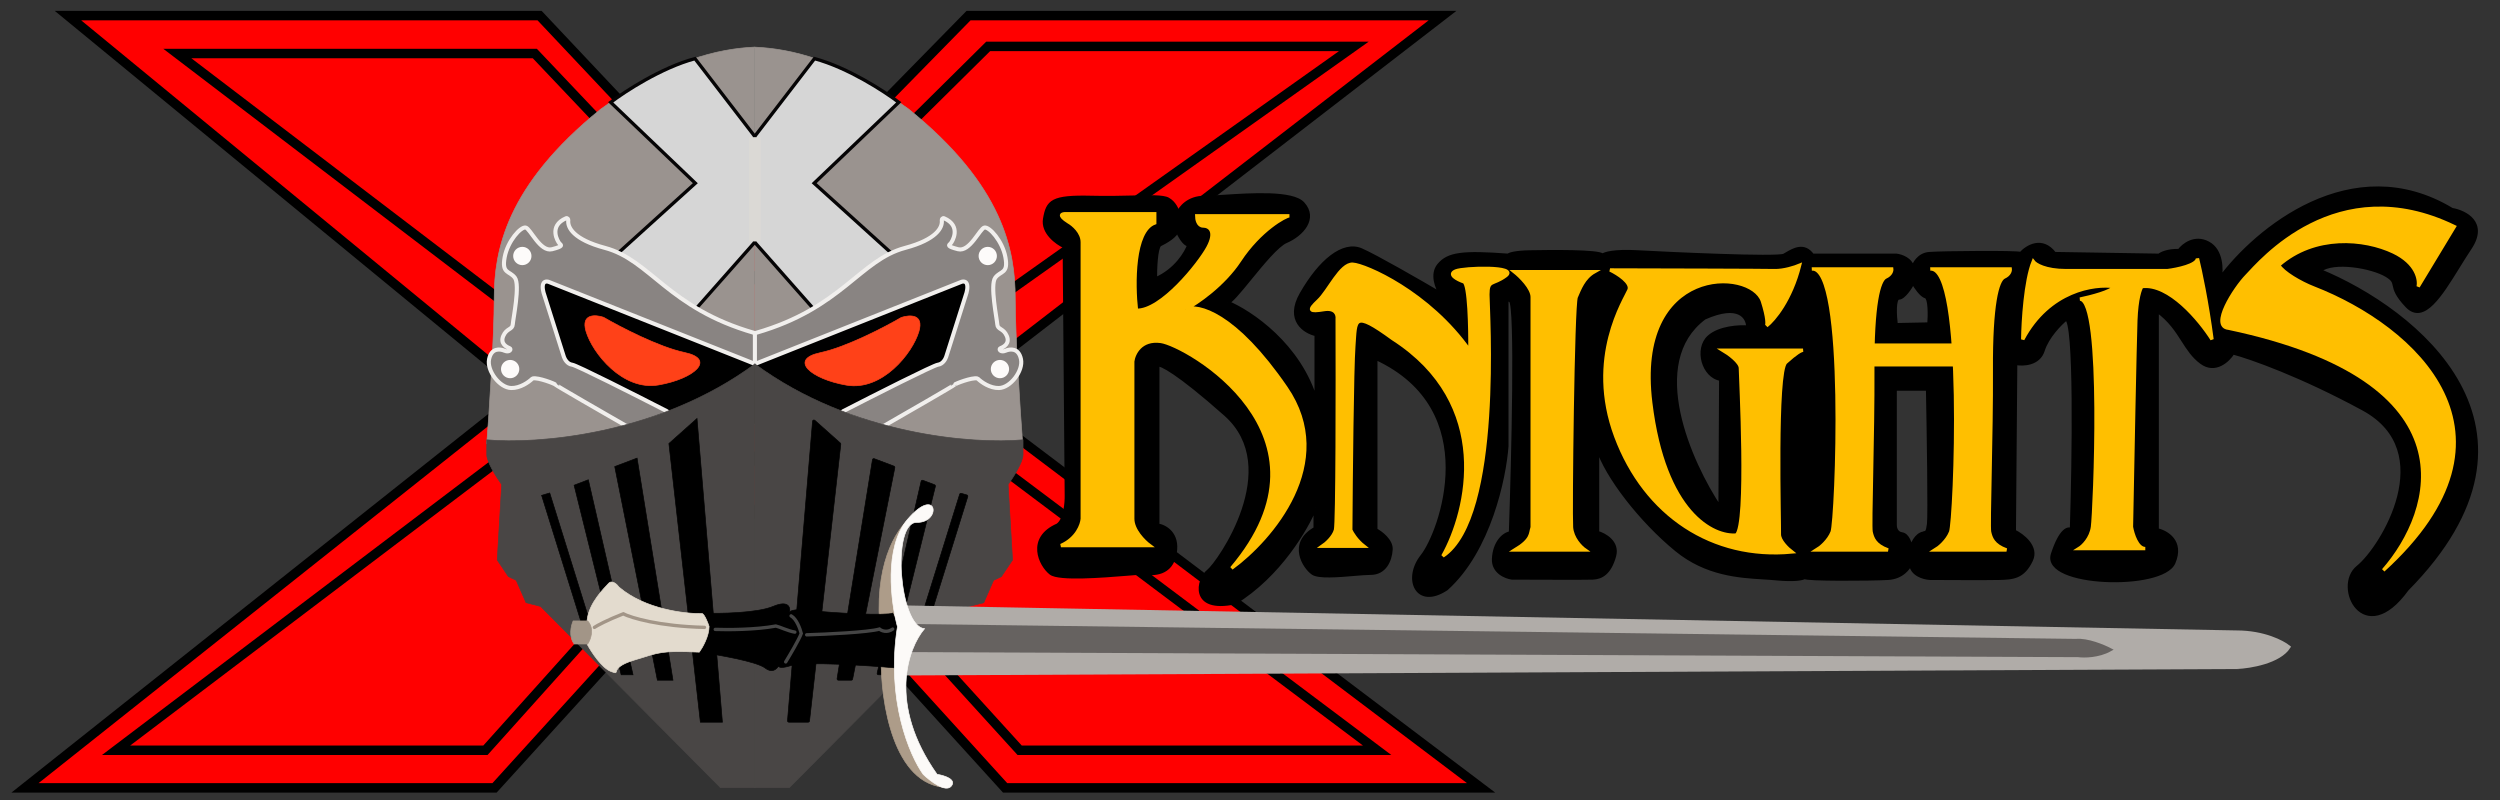 <svg width="100" height="32" viewBox="0 0 100 32" fill="none" xmlns="http://www.w3.org/2000/svg">
<rect x="0" y="0" width="100" height="32" fill="#333333" stroke="none"/>
<path d="M21.584 0.625H2.72L20.988 15.643L1 31.514H19.782L29.993 20.274L40.204 31.514H59.243L38.227 15.643L57.7 0.625H38.741L29.993 9.549L21.584 0.625Z" fill="#FF0000" stroke="black" stroke-width="0.379" stroke-linecap="round"/>
<path d="M21.394 2.142H7.094L24.211 15.191L4.643 30.011H19.417L30.032 18.184L40.786 30.011H55.086L35.353 15.191L54.152 1.857H39.526L30.032 11.253L21.394 2.142Z" fill="#FF0000" stroke="black" stroke-width="0.379" stroke-linecap="round"/>
<path d="M40.609 11.933C40.609 13.449 40.808 16.438 40.907 17.742L39.715 18.676L30.196 16.97V1.885C31.617 1.952 33.622 2.372 36.344 4.363C40.149 7.437 40.609 10.037 40.609 11.933Z" fill="#9A938F" stroke="#9A938F" stroke-width="0.027"/>
<path d="M19.768 11.932C19.768 13.449 19.57 16.437 19.471 17.742L20.662 18.676L30.182 16.97V1.884C28.76 1.952 26.756 2.372 24.034 4.363C20.229 7.437 19.768 10.037 19.768 11.932Z" fill="#9A938F" stroke="#9A938F" stroke-width="0.027"/>
<path d="M30.183 5.446L27.799 2.345C26.467 2.702 24.996 3.658 24.427 4.092L27.813 7.328L24.522 10.307L27.718 12.488L30.183 9.698V5.446Z" fill="#D6D6D6" stroke="#050405" stroke-width="0.135"/>
<path d="M30.196 5.446L32.579 2.345C33.912 2.702 35.382 3.658 35.951 4.092L32.566 7.328L35.856 10.307L32.66 12.488L30.196 9.698V5.446Z" fill="#D6D6D6" stroke="#050405" stroke-width="0.135"/>
<path d="M21.907 14.585L26.801 16.79C26.807 16.793 26.814 16.794 26.821 16.794L33.716 17.091C33.725 17.092 33.735 17.09 33.743 17.085L38.3 14.773C38.314 14.766 38.324 14.755 38.328 14.741L39.278 11.623C39.281 11.613 39.281 11.602 39.278 11.592L38.934 10.459C38.925 10.428 38.892 10.412 38.862 10.425L30.246 13.914C30.231 13.92 30.215 13.919 30.201 13.912L23.264 10.369C23.254 10.364 23.243 10.362 23.233 10.363L21.168 10.599C21.136 10.602 21.114 10.632 21.121 10.663L21.876 14.546C21.879 14.563 21.891 14.577 21.907 14.585Z" fill="black" stroke="black" stroke-width="0.027"/>
<path d="M23.438 13.246C23.234 12.546 23.816 12.582 24.137 12.689C24.141 12.69 24.144 12.692 24.147 12.694C24.8 13.074 26.352 13.883 27.379 14.099C28.666 14.37 27.758 15.155 26.336 15.399C24.914 15.643 23.696 14.126 23.438 13.246Z" fill="#FF4118" stroke="#FF4118" stroke-width="0.027"/>
<path d="M36.758 13.253C36.963 12.553 36.381 12.589 36.059 12.696C36.056 12.697 36.053 12.699 36.049 12.7C35.397 13.081 33.844 13.89 32.818 14.106C31.531 14.377 32.438 15.162 33.86 15.406C35.282 15.65 36.501 14.133 36.758 13.253Z" fill="#FF4118" stroke="#FF4118" stroke-width="0.027"/>
<path d="M24.195 9.915C22.944 9.581 22.693 9.098 22.732 8.81C22.738 8.762 22.691 8.71 22.645 8.729C21.922 9.037 22.316 9.675 22.38 9.739C22.448 9.806 22.556 9.847 22.082 9.969C21.608 10.091 21.215 9.143 21.026 9.102C20.836 9.062 20.308 9.63 20.186 10.294C20.064 10.957 20.376 10.822 20.593 11.107C20.809 11.391 20.525 12.759 20.511 12.975C20.498 13.192 20.268 13.124 20.132 13.436C19.997 13.747 20.268 13.883 20.376 13.923C20.484 13.964 20.376 14.113 20.186 14.031C19.997 13.95 19.658 13.91 19.563 14.37C19.469 14.831 19.983 15.508 20.444 15.521C20.804 15.532 21.15 15.284 21.288 15.151C21.294 15.145 21.301 15.14 21.309 15.139C21.527 15.085 22.218 15.359 22.218 15.386C22.218 15.407 24.157 16.525 25.148 17.093C25.162 17.101 25.178 17.102 25.193 17.097L26.679 16.552C26.723 16.536 26.727 16.475 26.685 16.453C25.424 15.805 23.06 14.608 22.881 14.587C22.697 14.565 22.588 14.37 22.556 14.275L21.771 11.797C21.735 11.702 21.676 11.48 21.73 11.35C21.784 11.22 21.933 11.26 22.001 11.296L30.133 14.53C30.169 14.544 30.207 14.518 30.207 14.48V13.368C30.207 13.344 30.19 13.323 30.167 13.316C26.721 12.324 26.016 10.4 24.195 9.915Z" fill="#898482" stroke="#F1EFED" stroke-width="0.163"/>
<circle cx="20.893" cy="10.24" r="0.366" fill="#FDFBFA"/>
<circle cx="20.406" cy="14.763" r="0.366" fill="#FDFBFA"/>
<path d="M36.209 9.915C37.46 9.581 37.71 9.098 37.671 8.81C37.665 8.762 37.713 8.71 37.758 8.729C38.481 9.037 38.087 9.675 38.023 9.739C37.956 9.806 37.847 9.847 38.321 9.969C38.795 10.091 39.188 9.143 39.377 9.102C39.567 9.062 40.095 9.63 40.217 10.294C40.339 10.957 40.027 10.822 39.811 11.107C39.594 11.391 39.878 12.759 39.892 12.975C39.906 13.192 40.136 13.124 40.271 13.436C40.407 13.747 40.136 13.883 40.027 13.923C39.919 13.964 40.027 14.113 40.217 14.031C40.407 13.95 40.745 13.91 40.84 14.37C40.935 14.831 40.42 15.508 39.96 15.521C39.599 15.532 39.253 15.284 39.116 15.151C39.109 15.145 39.103 15.14 39.094 15.139C38.877 15.085 38.186 15.359 38.186 15.386C38.186 15.407 36.246 16.525 35.255 17.093C35.241 17.101 35.225 17.102 35.21 17.097L33.724 16.552C33.68 16.536 33.676 16.475 33.718 16.453C34.979 15.805 37.343 14.608 37.522 14.587C37.706 14.565 37.816 14.37 37.847 14.275L38.633 11.797C38.669 11.702 38.727 11.48 38.673 11.35C38.619 11.22 38.47 11.26 38.402 11.296L30.27 14.53C30.235 14.544 30.196 14.518 30.196 14.48V13.368C30.196 13.344 30.213 13.323 30.236 13.316C33.682 12.324 34.388 10.4 36.209 9.915Z" fill="#898482" stroke="#F1EFED" stroke-width="0.163"/>
<circle cx="0.366" cy="0.366" r="0.366" transform="matrix(-1 0 0 1 39.876 9.874)" fill="#FDFBFA"/>
<circle cx="0.366" cy="0.366" r="0.366" transform="matrix(-1 0 0 1 40.364 14.397)" fill="#FDFBFA"/>
<path d="M30.196 14.56C26.317 17.42 21.43 17.774 19.471 17.593V18.189C19.471 18.481 19.868 19.105 20.067 19.381L19.89 22.4L20.337 23.064L20.649 23.213L21.042 24.107L21.624 24.256L28.815 31.5H30.196V14.56Z" fill="#494645" stroke="#494645" stroke-width="0.027"/>
<path d="M28.015 28.887H28.896L27.88 16.74L26.756 17.742L28.015 28.887Z" fill="black" stroke="black" stroke-width="0.027"/>
<path d="M26.296 27.208H26.919L25.483 18.324L24.589 18.663L26.296 27.208Z" fill="black"/>
<path d="M24.847 26.991H25.321L23.533 19.191L22.964 19.408L24.847 26.991Z" fill="black"/>
<path d="M23.547 25.854L23.939 25.975L21.989 19.719L21.664 19.814L23.547 25.854Z" fill="black"/>
<path d="M26.296 27.208H26.919L25.483 18.324L24.589 18.663L26.296 27.208Z" stroke="black" stroke-width="0.027"/>
<path d="M24.847 26.991H25.321L23.533 19.191L22.964 19.408L24.847 26.991Z" stroke="black" stroke-width="0.027"/>
<path d="M23.547 25.854L23.939 25.975L21.989 19.719L21.664 19.814L23.547 25.854Z" stroke="black" stroke-width="0.027"/>
<path d="M30.196 14.56C34.074 17.42 38.962 17.774 40.921 17.593V18.189C40.921 18.481 40.524 19.105 40.325 19.381L40.501 22.4L40.054 23.064L39.743 23.213L39.35 24.107L38.768 24.256L31.577 31.5H30.196V14.56Z" fill="#494645" stroke="#494645" stroke-width="0.027"/>
<path d="M32.328 28.887H31.555C31.523 28.887 31.498 28.86 31.5 28.828L32.502 16.848C32.506 16.803 32.559 16.782 32.592 16.812L33.614 17.723C33.627 17.735 33.634 17.752 33.632 17.77L32.381 28.839C32.378 28.866 32.355 28.887 32.328 28.887Z" fill="black" stroke="black" stroke-width="0.027"/>
<path d="M34.052 27.208H33.537C33.503 27.208 33.478 27.178 33.483 27.145L34.898 18.39C34.903 18.356 34.938 18.336 34.971 18.348L35.759 18.646C35.784 18.656 35.798 18.682 35.793 18.708L34.105 27.164C34.1 27.189 34.077 27.208 34.052 27.208Z" fill="black"/>
<path d="M35.503 26.991H35.139C35.104 26.991 35.078 26.959 35.086 26.925L36.845 19.252C36.852 19.22 36.886 19.201 36.917 19.213L37.382 19.39C37.408 19.4 37.422 19.428 37.416 19.454L35.555 26.95C35.549 26.974 35.528 26.991 35.503 26.991Z" fill="black"/>
<path d="M36.818 25.862L36.551 25.945C36.509 25.958 36.47 25.919 36.483 25.877L38.386 19.77C38.395 19.742 38.425 19.726 38.453 19.734L38.674 19.798C38.703 19.807 38.72 19.838 38.711 19.866L36.853 25.826C36.848 25.843 36.835 25.857 36.818 25.862Z" fill="black"/>
<path d="M34.052 27.208H33.537C33.503 27.208 33.478 27.178 33.483 27.145L34.898 18.39C34.903 18.356 34.938 18.336 34.971 18.348L35.759 18.646C35.784 18.656 35.798 18.682 35.793 18.708L34.105 27.164C34.1 27.189 34.077 27.208 34.052 27.208Z" stroke="black" stroke-width="0.027"/>
<path d="M35.503 26.991H35.139C35.104 26.991 35.078 26.959 35.086 26.925L36.845 19.252C36.852 19.22 36.886 19.201 36.917 19.213L37.382 19.39C37.408 19.4 37.422 19.428 37.416 19.454L35.555 26.95C35.549 26.974 35.528 26.991 35.503 26.991Z" stroke="black" stroke-width="0.027"/>
<path d="M36.818 25.862L36.551 25.945C36.509 25.958 36.47 25.919 36.483 25.877L38.386 19.77C38.395 19.742 38.425 19.726 38.453 19.734L38.674 19.798C38.703 19.807 38.72 19.838 38.711 19.866L36.853 25.826C36.848 25.843 36.835 25.857 36.818 25.862Z" stroke="black" stroke-width="0.027"/>
<path d="M30.196 9.657V5.487" stroke="#DBD9D5" stroke-width="0.46"/>
<path d="M89.468 26.693L36.073 26.951V24.283L89.468 25.285C90.552 25.285 91.31 25.682 91.554 25.881C91.174 26.477 90.005 26.671 89.468 26.693Z" fill="#B0ACA8" stroke="#B0ACA8" stroke-width="0.135" stroke-linecap="round"/>
<path d="M83.131 26.219L36.357 26.016V25.027L83.036 25.623C83.491 25.58 84.137 25.849 84.404 25.989C83.938 26.249 83.361 26.251 83.131 26.219Z" fill="#666260" stroke="#666260" stroke-width="0.135" stroke-linecap="round"/>
<path d="M35.179 24.865C35.017 22.308 35.987 20.992 36.493 20.653C35.756 21.65 35.779 22.793 35.883 23.24C36.019 23.813 36.238 25.296 36.032 26.639C35.775 28.318 36.736 29.875 36.763 30.39C36.785 30.802 37.522 31.302 37.887 31.5C35.721 31.436 35.224 28.043 35.247 26.355L35.179 24.865Z" fill="#AD9C89" stroke="#AD9C89" stroke-width="0.027"/>
<path d="M28.098 24.526C28.775 24.549 30.289 24.526 30.929 24.255C31.525 24.003 31.617 24.28 31.587 24.484C31.631 24.416 31.832 24.347 32.418 24.418C33.312 24.526 35.506 24.634 35.709 24.526L35.98 25.081C35.934 25.433 35.847 26.254 35.858 26.72C34.684 26.616 32.196 26.452 31.633 26.625C31.257 26.741 31.15 26.702 31.146 26.632C31.054 26.787 30.872 26.927 30.604 26.72C30.268 26.46 28.703 26.187 27.963 26.084L28.098 24.526Z" fill="black"/>
<path d="M28.098 24.526C28.775 24.549 30.289 24.526 30.929 24.255C31.568 23.985 31.628 24.323 31.579 24.526C31.561 24.454 31.703 24.331 32.418 24.418C33.312 24.526 35.506 24.634 35.709 24.526L35.98 25.081C35.934 25.433 35.847 26.254 35.858 26.72C34.684 26.616 32.196 26.452 31.633 26.625C31.069 26.799 31.109 26.625 31.199 26.517C31.141 26.693 30.939 26.98 30.604 26.72C30.268 26.46 28.703 26.187 27.963 26.084L28.098 24.526Z" stroke="black" stroke-width="0.027"/>
<path d="M28.364 25.057C28.364 25.447 28.102 25.905 27.972 26.086C26.441 26.018 26.401 26.086 25.345 26.411C24.288 26.736 24.898 27.034 24.437 26.858C24.069 26.717 23.652 26.077 23.489 25.775C23.462 25.662 23.424 25.303 23.489 24.773C23.57 24.109 24.166 23.527 24.342 23.337C24.483 23.185 24.681 23.373 24.762 23.486C25.802 24.374 27.416 24.56 28.093 24.542C28.191 24.596 28.315 24.908 28.364 25.057Z" fill="#E3DBCE" stroke="#E3DBCE" stroke-width="0.027"/>
<path d="M23.508 24.838C23.79 25.152 23.626 25.583 23.508 25.759H22.966C22.738 25.456 22.844 25.018 22.925 24.838H23.508Z" fill="#A29587" stroke="#A29587" stroke-width="0.027"/>
<path d="M31.428 26.476C31.599 26.197 31.964 25.577 32.051 25.339C32.005 25.154 31.861 24.754 31.644 24.635" stroke="#454545" stroke-width="0.135" stroke-linecap="round"/>
<path d="M23.777 25.095C23.885 25.023 24.267 24.813 24.928 24.553C25.257 24.716 26.369 25.052 28.178 25.095" stroke="#A29587" stroke-width="0.135" stroke-linecap="round"/>
<path d="M28.611 25.176C29.085 25.194 30.233 25.192 31.035 25.041C31.171 25.068 31.523 25.241 31.793 25.285" stroke="#454545" stroke-width="0.135" stroke-linecap="round"/>
<path d="M32.268 25.393C33.048 25.37 34.724 25.293 35.179 25.163C35.26 25.23 35.48 25.325 35.707 25.163" stroke="#454545" stroke-width="0.135" stroke-linecap="round"/>
<path d="M36.303 20.775C35.35 21.891 35.635 24.102 35.897 25.068C35.431 28.004 36.389 30.227 36.926 30.972C37.206 31.243 37.822 31.717 38.05 31.446C38.277 31.175 37.766 31.017 37.481 30.972C35.499 28.166 36.321 25.921 36.98 25.149C35.965 25.055 35.653 20.884 36.669 20.897C37.684 20.911 37.495 19.381 36.303 20.775Z" fill="#FCFAF8" stroke="#FCFAF8" stroke-width="0.027"/>
<path fill-rule="evenodd" clip-rule="evenodd" d="M41.788 8.75C41.69 9.303 42.27 9.721 42.573 9.861L42.654 19.8C42.663 20.116 42.605 20.8 42.302 21.006C41.097 21.534 41.611 22.604 42.031 22.928C42.359 23.182 44.122 23.04 45.047 22.965H45.047L45.047 22.965C45.308 22.944 45.502 22.928 45.579 22.928C45.623 22.928 45.674 22.931 45.731 22.935C46.14 22.957 46.847 22.997 47.001 22.13C47.142 21.339 46.599 21.051 46.31 21.006V14.6C46.41 14.546 47.09 14.866 49.019 16.577C51.429 18.717 48.734 22.536 48.328 22.847C47.922 23.159 47.611 24.486 49.398 24.107C51.175 23.023 52.278 21.118 52.607 20.301V21.141C51.551 21.737 52.174 22.698 52.513 22.928C52.75 23.09 53.521 23.025 54.151 22.972H54.151H54.151C54.419 22.949 54.663 22.928 54.828 22.928C55.383 22.928 55.614 22.427 55.641 21.981C55.663 21.623 55.244 21.308 55.031 21.195V14.329C59.46 16.374 57.618 21.317 56.887 22.238C56.155 23.159 56.684 24.337 57.862 23.552C59.573 22.013 60.182 19.11 60.272 17.85V11.96L60.421 12.027C60.67 12.244 60.525 18.311 60.421 21.317C60.137 21.358 59.771 21.71 59.744 22.36C59.722 22.88 60.222 23.082 60.475 23.118C61.441 23.123 63.441 23.129 63.712 23.118C64.05 23.105 64.389 22.928 64.578 22.238C64.73 21.685 64.19 21.385 63.901 21.303V17.918C64.253 19.056 65.648 20.843 67.057 21.994C68.249 22.969 69.569 23.05 70.537 23.11H70.537H70.537L70.537 23.11C70.712 23.121 70.875 23.131 71.024 23.145C71.804 23.221 72.126 23.141 72.189 23.091C72.189 23.186 74.816 23.172 75.52 23.132C76.084 23.099 76.36 22.721 76.427 22.536C76.449 22.98 76.951 23.118 77.199 23.132C77.935 23.136 79.518 23.142 79.962 23.132C80.517 23.118 80.923 23.091 81.248 22.414C81.508 21.872 80.905 21.412 80.571 21.249L80.626 14.533C80.919 14.591 81.549 14.57 81.722 14.018C81.896 13.466 82.409 12.948 82.643 12.759C83.033 12.78 82.95 18.392 82.86 21.195C82.743 21.1 82.427 21.163 82.102 22.17C81.695 23.43 86.489 23.578 86.95 22.509C87.318 21.653 86.661 21.276 86.286 21.195V12.434C86.807 12.815 87.073 13.232 87.32 13.618C87.529 13.945 87.724 14.25 88.046 14.492C88.61 14.915 89.13 14.415 89.319 14.113C90.019 14.298 92.041 15.007 94.533 16.361C97.648 18.053 95.278 21.913 94.316 22.685C93.355 23.457 94.56 25.948 96.28 23.578C102.639 17.133 96.6 12.389 92.786 10.822C93.355 10.389 94.885 10.673 95.454 11.012C95.723 11.172 95.743 11.268 95.775 11.414C95.81 11.577 95.858 11.801 96.28 12.244C96.932 12.93 97.63 11.801 98.328 10.671L98.328 10.67C98.485 10.416 98.642 10.162 98.799 9.928C99.481 8.91 98.605 8.475 98.081 8.385C94.073 5.969 90.227 9.211 88.805 11.134C88.873 10.786 88.873 10.018 88.331 9.725C87.789 9.433 87.329 9.802 87.166 10.023C86.7 10.012 86.439 10.145 86.367 10.213L82.183 10.145C81.684 9.484 81.072 9.87 80.829 10.145C80.72 10.077 77.701 10.104 77.172 10.145C76.75 10.178 76.554 10.547 76.509 10.727C76.455 10.37 76.053 10.235 75.859 10.213H72.5C72.169 9.74 71.745 9.99 71.472 10.151L71.472 10.151C71.432 10.174 71.395 10.196 71.363 10.213C71.106 10.348 66.704 10.145 65.513 10.077C64.559 10.023 64.177 10.145 64.105 10.213C63.969 10.037 61.978 10.064 61.206 10.077C60.589 10.088 60.362 10.172 60.326 10.213C58.512 10.077 57.929 10.145 57.55 10.605C57.247 10.974 57.478 11.526 57.632 11.757C56.81 11.274 55.023 10.245 54.449 9.996C53.731 9.685 52.811 10.429 52.052 11.757C51.446 12.818 52.197 13.282 52.648 13.382V16.049C51.998 13.796 50.012 12.474 49.1 12.095C49.221 12.095 49.575 11.662 49.986 11.16C50.494 10.537 51.091 9.807 51.443 9.658C52.079 9.387 52.662 8.737 52.12 8.141C51.7 7.679 50.051 7.787 48.953 7.858C48.634 7.879 48.362 7.897 48.179 7.897C47.529 7.897 47.204 8.312 47.123 8.52C47.096 8.394 46.977 8.106 46.717 7.965C46.521 7.859 46.023 7.871 45.312 7.888C44.844 7.899 44.284 7.913 43.656 7.897C42.072 7.856 41.909 8.06 41.788 8.75ZM46.392 9.793C46.24 9.934 46.211 10.763 46.216 11.16C47.028 10.814 47.448 10.104 47.557 9.793C47.362 9.793 47.159 9.405 47.083 9.21C47.083 9.416 46.622 9.684 46.392 9.793ZM68.804 20.315C67.603 18.523 65.797 14.495 68.181 12.718C69.567 12.1 69.914 12.704 69.914 13.084C69.571 13.056 68.779 13.097 68.357 13.476C67.829 13.95 68.126 15.061 68.831 15.169L68.804 20.315ZM76.929 21.331C76.647 21.385 76.487 21.75 76.441 21.926C76.419 21.75 76.314 21.39 76.076 21.358C75.837 21.325 75.796 21.082 75.805 20.965V15.562H77.105C77.136 17.223 77.189 20.629 77.145 20.965C77.104 21.289 77.054 21.298 76.99 21.311C76.971 21.314 76.951 21.318 76.929 21.331ZM76.522 11.309C76.414 11.513 76.149 11.919 75.954 11.919C75.759 11.919 75.8 12.632 75.846 12.989L77.159 12.962C77.186 12.614 77.197 11.908 77.023 11.865C76.85 11.821 76.617 11.477 76.522 11.309Z" fill="black"/>
<path d="M42.573 9.861L42.641 9.86L42.64 9.817L42.601 9.799L42.573 9.861ZM41.788 8.75L41.854 8.762L41.788 8.75ZM42.654 19.8L42.587 19.801L42.587 19.802L42.654 19.8ZM42.302 21.006L42.33 21.069L42.34 21.062L42.302 21.006ZM42.031 22.928L41.99 22.982L41.99 22.982L42.031 22.928ZM45.047 22.965V22.897L45.042 22.898L45.047 22.965ZM45.047 22.965V23.033L45.051 23.033L45.047 22.965ZM45.047 22.965L45.051 23.033L45.053 23.033L45.047 22.965ZM45.731 22.935L45.735 22.867L45.735 22.867L45.731 22.935ZM47.001 22.13L46.934 22.118L46.934 22.118L47.001 22.13ZM46.31 21.006H46.243V21.064L46.3 21.073L46.31 21.006ZM46.31 14.6L46.278 14.541L46.243 14.56V14.6H46.31ZM49.019 16.577L49.064 16.527L49.064 16.527L49.019 16.577ZM48.328 22.847L48.369 22.901L48.369 22.901L48.328 22.847ZM49.398 24.107L49.412 24.173L49.423 24.171L49.433 24.165L49.398 24.107ZM52.607 20.301H52.675L52.545 20.276L52.607 20.301ZM52.607 21.141L52.641 21.2L52.675 21.181V21.141H52.607ZM52.513 22.928L52.551 22.872L52.551 22.872L52.513 22.928ZM54.151 22.972L54.151 22.904L54.145 22.904L54.151 22.972ZM54.151 22.972V23.04L54.157 23.039L54.151 22.972ZM55.641 21.981L55.573 21.977L55.573 21.977L55.641 21.981ZM55.031 21.195H54.964V21.236L55 21.255L55.031 21.195ZM55.031 14.329L55.06 14.268L54.964 14.224V14.329H55.031ZM56.887 22.238L56.834 22.196L56.834 22.196L56.887 22.238ZM57.862 23.552L57.9 23.608L57.907 23.602L57.862 23.552ZM60.272 17.85L60.34 17.855V17.85H60.272ZM60.272 11.96L60.3 11.898L60.204 11.854V11.96H60.272ZM60.421 12.027L60.465 11.976L60.458 11.97L60.449 11.966L60.421 12.027ZM60.421 21.317L60.431 21.384L60.487 21.376L60.489 21.319L60.421 21.317ZM59.744 22.36L59.812 22.363L59.812 22.363L59.744 22.36ZM60.475 23.118L60.466 23.186L60.475 23.186L60.475 23.118ZM63.712 23.118L63.709 23.05L63.709 23.05L63.712 23.118ZM64.578 22.238L64.644 22.256L64.644 22.256L64.578 22.238ZM63.901 21.303H63.834V21.355L63.883 21.369L63.901 21.303ZM63.901 17.918L63.966 17.898L63.834 17.918H63.901ZM67.057 21.994L67.014 22.047L67.014 22.047L67.057 21.994ZM70.537 23.11L70.532 23.178H70.537V23.11ZM70.537 23.11L70.541 23.042H70.537V23.11ZM70.537 23.11L70.532 23.177L70.533 23.177L70.537 23.11ZM71.024 23.145L71.018 23.213L71.018 23.213L71.024 23.145ZM72.189 23.091H72.257V22.952L72.147 23.038L72.189 23.091ZM75.52 23.132L75.516 23.064L75.516 23.064L75.52 23.132ZM76.427 22.536L76.495 22.532L76.364 22.513L76.427 22.536ZM77.199 23.132L77.196 23.199L77.199 23.199L77.199 23.132ZM79.962 23.132L79.96 23.064L79.96 23.064L79.962 23.132ZM81.248 22.414L81.309 22.443L81.309 22.443L81.248 22.414ZM80.571 21.249L80.504 21.249L80.503 21.291L80.542 21.31L80.571 21.249ZM80.626 14.533L80.639 14.466L80.558 14.45L80.558 14.532L80.626 14.533ZM82.643 12.759L82.647 12.691L82.621 12.69L82.601 12.706L82.643 12.759ZM82.86 21.195L82.817 21.248L82.923 21.333L82.928 21.197L82.86 21.195ZM82.102 22.17L82.166 22.191L82.166 22.191L82.102 22.17ZM86.95 22.509L87.012 22.535L87.012 22.535L86.95 22.509ZM86.286 21.195H86.218V21.25L86.272 21.261L86.286 21.195ZM86.286 12.434L86.326 12.379L86.218 12.3V12.434H86.286ZM87.32 13.618L87.377 13.582L87.377 13.582L87.32 13.618ZM88.046 14.492L88.087 14.438L88.087 14.438L88.046 14.492ZM89.319 14.113L89.337 14.047L89.288 14.035L89.262 14.077L89.319 14.113ZM94.533 16.361L94.501 16.42L94.501 16.42L94.533 16.361ZM94.316 22.685L94.359 22.738L94.359 22.738L94.316 22.685ZM96.28 23.578L96.231 23.53L96.225 23.539L96.28 23.578ZM92.786 10.822L92.745 10.768L92.651 10.84L92.76 10.885L92.786 10.822ZM95.454 11.012L95.419 11.07L95.419 11.07L95.454 11.012ZM95.775 11.414L95.841 11.4L95.841 11.4L95.775 11.414ZM96.28 12.244L96.231 12.291L96.231 12.291L96.28 12.244ZM98.328 10.671L98.273 10.631L98.27 10.635L98.328 10.671ZM98.328 10.67L98.383 10.71L98.385 10.706L98.328 10.67ZM98.799 9.928L98.742 9.891L98.742 9.891L98.799 9.928ZM98.081 8.385L98.046 8.443L98.057 8.449L98.07 8.451L98.081 8.385ZM88.805 11.134L88.738 11.121L88.859 11.174L88.805 11.134ZM88.331 9.725L88.363 9.666L88.363 9.666L88.331 9.725ZM87.166 10.023L87.165 10.091L87.2 10.092L87.221 10.063L87.166 10.023ZM86.367 10.213L86.366 10.28L86.394 10.281L86.414 10.262L86.367 10.213ZM82.183 10.145L82.129 10.186L82.149 10.212L82.182 10.213L82.183 10.145ZM80.829 10.145L80.793 10.202L80.841 10.233L80.879 10.19L80.829 10.145ZM77.172 10.145L77.177 10.213L77.177 10.213L77.172 10.145ZM76.509 10.727L76.442 10.738L76.575 10.744L76.509 10.727ZM75.859 10.213L75.867 10.145H75.859V10.213ZM72.5 10.213L72.445 10.252L72.465 10.28H72.5V10.213ZM71.472 10.151L71.503 10.211L71.506 10.209L71.472 10.151ZM71.472 10.151L71.44 10.091L71.437 10.092L71.472 10.151ZM71.363 10.213L71.394 10.273L71.394 10.273L71.363 10.213ZM65.513 10.077L65.509 10.145L65.509 10.145L65.513 10.077ZM64.105 10.213L64.051 10.254L64.096 10.313L64.151 10.262L64.105 10.213ZM61.206 10.077L61.208 10.145L61.208 10.145L61.206 10.077ZM60.326 10.213L60.321 10.28L60.355 10.283L60.377 10.258L60.326 10.213ZM57.55 10.605L57.498 10.562L57.498 10.562L57.55 10.605ZM57.632 11.757L57.597 11.815L57.688 11.719L57.632 11.757ZM54.449 9.996L54.476 9.934L54.476 9.934L54.449 9.996ZM52.052 11.757L52.111 11.79L52.111 11.79L52.052 11.757ZM52.648 13.382H52.716V13.327L52.663 13.315L52.648 13.382ZM52.648 16.049L52.583 16.068L52.716 16.049H52.648ZM49.1 12.095V12.027L49.074 12.158L49.1 12.095ZM49.986 11.16L50.038 11.203L50.038 11.203L49.986 11.16ZM51.443 9.658L51.416 9.595L51.416 9.595L51.443 9.658ZM52.12 8.141L52.07 8.186L52.07 8.186L52.12 8.141ZM48.953 7.858L48.948 7.791L48.953 7.858ZM47.123 8.52L47.057 8.534L47.104 8.754L47.186 8.545L47.123 8.52ZM46.717 7.965L46.749 7.905L46.749 7.905L46.717 7.965ZM45.312 7.888L45.31 7.82L45.31 7.82L45.312 7.888ZM43.656 7.897L43.654 7.965L43.654 7.965L43.656 7.897ZM46.216 11.16L46.148 11.161L46.149 11.262L46.242 11.223L46.216 11.16ZM46.392 9.793L46.363 9.731L46.354 9.736L46.346 9.743L46.392 9.793ZM47.557 9.793L47.62 9.815L47.652 9.725H47.557V9.793ZM47.083 9.21L47.146 9.186L47.015 9.21H47.083ZM68.181 12.718L68.153 12.656L68.146 12.659L68.14 12.664L68.181 12.718ZM68.804 20.315L68.747 20.353L68.87 20.536L68.871 20.315L68.804 20.315ZM69.914 13.084L69.909 13.151L69.982 13.157V13.084H69.914ZM68.357 13.476L68.402 13.527L68.402 13.527L68.357 13.476ZM68.831 15.169L68.898 15.169L68.899 15.111L68.841 15.102L68.831 15.169ZM76.441 21.926L76.374 21.935L76.507 21.943L76.441 21.926ZM76.929 21.331L76.942 21.397L76.953 21.395L76.962 21.389L76.929 21.331ZM76.076 21.358L76.085 21.291L76.085 21.291L76.076 21.358ZM75.805 20.965L75.873 20.97V20.965H75.805ZM75.805 15.562V15.494H75.737V15.562H75.805ZM77.105 15.562L77.173 15.56L77.171 15.494H77.105V15.562ZM77.145 20.965L77.078 20.956L77.078 20.956L77.145 20.965ZM76.99 21.311L76.977 21.244L76.977 21.244L76.99 21.311ZM76.522 11.309L76.581 11.276L76.521 11.169L76.463 11.278L76.522 11.309ZM75.846 12.989L75.778 12.997L75.786 13.058L75.847 13.056L75.846 12.989ZM77.159 12.962L77.16 13.029L77.222 13.028L77.227 12.967L77.159 12.962ZM42.601 9.799C42.457 9.732 42.244 9.598 42.081 9.415C41.917 9.232 41.81 9.01 41.854 8.762L41.721 8.738C41.667 9.043 41.801 9.306 41.98 9.505C42.158 9.705 42.387 9.849 42.544 9.922L42.601 9.799ZM42.722 19.8L42.641 9.86L42.505 9.861L42.587 19.801L42.722 19.8ZM42.34 21.062C42.429 21.001 42.496 20.909 42.547 20.805C42.598 20.7 42.635 20.58 42.661 20.459C42.714 20.216 42.727 19.961 42.722 19.798L42.587 19.802C42.591 19.956 42.579 20.2 42.529 20.43C42.504 20.545 42.47 20.654 42.426 20.745C42.381 20.837 42.327 20.907 42.264 20.95L42.34 21.062ZM42.073 22.875C41.876 22.723 41.654 22.391 41.625 22.038C41.611 21.863 41.644 21.685 41.749 21.52C41.855 21.354 42.037 21.196 42.329 21.068L42.275 20.944C41.964 21.08 41.759 21.253 41.635 21.447C41.511 21.64 41.474 21.849 41.49 22.049C41.522 22.444 41.767 22.809 41.99 22.982L42.073 22.875ZM45.042 22.898C44.579 22.935 43.908 22.989 43.313 23.002C43.016 23.009 42.739 23.005 42.517 22.984C42.406 22.974 42.31 22.959 42.233 22.94C42.155 22.921 42.102 22.898 42.073 22.875L41.99 22.982C42.042 23.022 42.116 23.051 42.201 23.072C42.286 23.093 42.389 23.108 42.504 23.119C42.734 23.141 43.017 23.144 43.316 23.138C43.916 23.125 44.59 23.07 45.053 23.033L45.042 22.898ZM45.047 22.898H45.047V23.033H45.047V22.898ZM45.043 22.898L45.043 22.898L45.051 23.033L45.051 23.033L45.043 22.898ZM45.579 22.861C45.498 22.861 45.3 22.877 45.042 22.898L45.053 23.033C45.315 23.012 45.505 22.996 45.579 22.996V22.861ZM45.735 22.867C45.678 22.864 45.625 22.861 45.579 22.861V22.996C45.62 22.996 45.67 22.999 45.727 23.002L45.735 22.867ZM46.934 22.118C46.897 22.326 46.828 22.475 46.742 22.582C46.656 22.689 46.551 22.759 46.437 22.803C46.206 22.892 45.942 22.878 45.735 22.867L45.727 23.002C45.93 23.013 46.223 23.031 46.486 22.929C46.619 22.877 46.745 22.795 46.848 22.667C46.951 22.538 47.028 22.367 47.068 22.141L46.934 22.118ZM46.3 21.073C46.432 21.093 46.624 21.17 46.766 21.332C46.905 21.492 47.002 21.741 46.934 22.118L47.068 22.141C47.141 21.728 47.037 21.437 46.868 21.243C46.702 21.053 46.478 20.963 46.321 20.939L46.3 21.073ZM46.243 14.6V21.006H46.378V14.6H46.243ZM49.064 16.527C48.099 15.67 47.444 15.16 47.017 14.871C46.803 14.726 46.645 14.635 46.532 14.584C46.476 14.559 46.429 14.542 46.391 14.533C46.356 14.526 46.313 14.522 46.278 14.541L46.343 14.66C46.332 14.665 46.333 14.659 46.362 14.666C46.387 14.671 46.425 14.684 46.476 14.707C46.579 14.754 46.73 14.84 46.941 14.983C47.361 15.268 48.011 15.773 48.974 16.628L49.064 16.527ZM48.369 22.901C48.428 22.856 48.519 22.756 48.627 22.618C48.736 22.477 48.867 22.292 49.004 22.073C49.278 21.634 49.58 21.056 49.794 20.419C50.221 19.148 50.3 17.624 49.064 16.527L48.974 16.628C50.149 17.671 50.086 19.125 49.666 20.376C49.456 21.001 49.159 21.569 48.889 22.001C48.754 22.217 48.626 22.398 48.52 22.535C48.412 22.673 48.33 22.76 48.287 22.794L48.369 22.901ZM49.384 24.04C48.943 24.134 48.641 24.12 48.442 24.05C48.246 23.981 48.147 23.857 48.105 23.717C48.063 23.573 48.081 23.405 48.136 23.252C48.192 23.098 48.281 22.969 48.369 22.901L48.287 22.794C48.172 22.881 48.07 23.035 48.009 23.206C47.947 23.377 47.923 23.576 47.975 23.755C48.029 23.938 48.161 24.095 48.397 24.177C48.63 24.259 48.959 24.269 49.412 24.173L49.384 24.04ZM52.545 20.276C52.218 21.085 51.123 22.976 49.363 24.049L49.433 24.165C51.227 23.071 52.337 21.152 52.67 20.327L52.545 20.276ZM52.675 21.141V20.301H52.54V21.141H52.675ZM52.551 22.872C52.395 22.767 52.166 22.484 52.103 22.159C52.073 21.999 52.083 21.831 52.16 21.669C52.238 21.506 52.386 21.344 52.641 21.2L52.574 21.082C52.301 21.236 52.13 21.418 52.038 21.61C51.946 21.803 51.935 22.001 51.971 22.185C52.04 22.547 52.292 22.86 52.475 22.985L52.551 22.872ZM54.145 22.904C53.83 22.931 53.482 22.96 53.184 22.963C53.035 22.964 52.9 22.959 52.789 22.944C52.676 22.928 52.597 22.904 52.551 22.872L52.475 22.985C52.547 23.034 52.653 23.062 52.771 23.078C52.891 23.094 53.033 23.1 53.185 23.098C53.489 23.096 53.842 23.066 54.157 23.039L54.145 22.904ZM54.151 22.904H54.151V23.039H54.151V22.904ZM54.151 22.904H54.151V23.039H54.151V22.904ZM54.828 22.861C54.659 22.861 54.413 22.882 54.145 22.904L54.157 23.039C54.426 23.016 54.666 22.996 54.828 22.996V22.861ZM55.573 21.977C55.56 22.191 55.498 22.415 55.378 22.583C55.259 22.748 55.082 22.861 54.828 22.861V22.996C55.13 22.996 55.346 22.859 55.488 22.662C55.627 22.467 55.694 22.217 55.708 21.985L55.573 21.977ZM55 21.255C55.1 21.309 55.252 21.411 55.374 21.542C55.498 21.675 55.582 21.825 55.573 21.977L55.708 21.985C55.721 21.778 55.606 21.593 55.473 21.45C55.339 21.306 55.175 21.195 55.063 21.135L55 21.255ZM54.964 14.329V21.195H55.099V14.329H54.964ZM56.94 22.28C57.129 22.041 57.385 21.551 57.592 20.922C57.8 20.292 57.962 19.517 57.962 18.705C57.961 17.893 57.797 17.043 57.351 16.265C56.905 15.486 56.179 14.785 55.06 14.268L55.003 14.391C56.098 14.897 56.802 15.58 57.233 16.332C57.665 17.085 57.825 17.911 57.826 18.705C57.827 19.5 57.668 20.261 57.464 20.88C57.259 21.501 57.01 21.974 56.834 22.196L56.94 22.28ZM57.824 23.495C57.537 23.686 57.298 23.753 57.114 23.739C56.933 23.727 56.799 23.637 56.716 23.5C56.547 23.22 56.585 22.726 56.94 22.28L56.834 22.196C56.457 22.67 56.393 23.226 56.6 23.57C56.705 23.744 56.878 23.859 57.105 23.875C57.328 23.89 57.597 23.809 57.899 23.608L57.824 23.495ZM60.205 17.846C60.16 18.47 59.986 19.504 59.611 20.574C59.236 21.644 58.66 22.743 57.816 23.501L57.907 23.602C58.775 22.822 59.36 21.7 59.739 20.619C60.118 19.537 60.294 18.491 60.34 17.855L60.205 17.846ZM60.204 11.96V17.85H60.34V11.96H60.204ZM60.449 11.966L60.3 11.898L60.244 12.021L60.393 12.089L60.449 11.966ZM60.489 21.319C60.541 19.816 60.603 17.547 60.621 15.627C60.63 14.667 60.628 13.793 60.608 13.145C60.599 12.822 60.584 12.553 60.564 12.358C60.554 12.261 60.543 12.181 60.529 12.12C60.523 12.089 60.515 12.062 60.506 12.04C60.498 12.019 60.486 11.994 60.465 11.976L60.377 12.078C60.372 12.074 60.374 12.074 60.38 12.089C60.386 12.103 60.391 12.122 60.397 12.149C60.409 12.202 60.42 12.277 60.429 12.372C60.449 12.562 60.463 12.827 60.473 13.15C60.493 13.794 60.495 14.666 60.486 15.626C60.468 17.544 60.405 19.812 60.353 21.315L60.489 21.319ZM59.812 22.363C59.838 21.734 60.189 21.419 60.431 21.384L60.411 21.25C60.085 21.297 59.704 21.686 59.676 22.357L59.812 22.363ZM60.485 23.051C60.367 23.034 60.191 22.978 60.048 22.867C59.908 22.758 59.802 22.597 59.812 22.363L59.676 22.357C59.664 22.643 59.797 22.843 59.965 22.974C60.13 23.103 60.33 23.166 60.466 23.185L60.485 23.051ZM63.709 23.05C63.44 23.061 61.443 23.055 60.476 23.05L60.475 23.186C61.44 23.19 63.442 23.197 63.715 23.186L63.709 23.05ZM64.513 22.22C64.421 22.557 64.294 22.761 64.156 22.881C64.02 23 63.867 23.044 63.709 23.05L63.715 23.186C63.895 23.178 64.081 23.127 64.246 22.983C64.409 22.839 64.547 22.609 64.644 22.256L64.513 22.22ZM63.883 21.369C64.02 21.407 64.215 21.498 64.357 21.642C64.496 21.783 64.581 21.972 64.513 22.22L64.644 22.256C64.727 21.951 64.618 21.714 64.453 21.547C64.291 21.381 64.072 21.281 63.92 21.238L63.883 21.369ZM63.834 17.918V21.303H63.969V17.918H63.834ZM67.099 21.942C66.4 21.37 65.702 20.639 65.136 19.91C64.569 19.179 64.138 18.455 63.966 17.898L63.837 17.938C64.016 18.518 64.459 19.257 65.029 19.992C65.601 20.729 66.305 21.468 67.014 22.047L67.099 21.942ZM70.541 23.042C69.572 22.983 68.274 22.901 67.099 21.942L67.014 22.047C68.225 23.037 69.565 23.118 70.532 23.177L70.541 23.042ZM70.537 23.042H70.537V23.178H70.537V23.042ZM70.537 23.042H70.537V23.178H70.537V23.042ZM70.541 23.042L70.541 23.042L70.532 23.177L70.532 23.177L70.541 23.042ZM71.031 23.078C70.88 23.063 70.716 23.053 70.541 23.042L70.533 23.177C70.708 23.188 70.87 23.198 71.018 23.213L71.031 23.078ZM72.147 23.038C72.143 23.041 72.122 23.053 72.073 23.066C72.026 23.078 71.96 23.09 71.869 23.098C71.689 23.114 71.418 23.115 71.031 23.078L71.018 23.213C71.411 23.251 71.691 23.25 71.882 23.233C71.977 23.224 72.051 23.211 72.107 23.197C72.16 23.183 72.204 23.166 72.231 23.144L72.147 23.038ZM75.516 23.064C75.166 23.084 74.335 23.098 73.591 23.094C73.219 23.093 72.869 23.087 72.613 23.075C72.485 23.07 72.382 23.063 72.311 23.054C72.275 23.05 72.251 23.046 72.236 23.042C72.228 23.04 72.227 23.039 72.229 23.04C72.23 23.041 72.236 23.044 72.242 23.05C72.248 23.058 72.257 23.071 72.257 23.091H72.121C72.121 23.114 72.131 23.13 72.14 23.14C72.148 23.15 72.158 23.155 72.164 23.159C72.176 23.166 72.19 23.17 72.201 23.173C72.225 23.179 72.258 23.184 72.295 23.189C72.371 23.198 72.478 23.205 72.607 23.211C72.866 23.222 73.218 23.228 73.59 23.23C74.335 23.233 75.17 23.22 75.524 23.199L75.516 23.064ZM76.364 22.513C76.304 22.677 76.048 23.033 75.516 23.064L75.524 23.199C76.12 23.165 76.416 22.764 76.491 22.559L76.364 22.513ZM77.203 23.064C77.087 23.058 76.91 23.022 76.762 22.937C76.616 22.852 76.505 22.725 76.495 22.532L76.36 22.539C76.372 22.791 76.522 22.955 76.695 23.054C76.865 23.152 77.064 23.192 77.196 23.199L77.203 23.064ZM79.96 23.064C79.517 23.075 77.936 23.069 77.2 23.064L77.199 23.199C77.934 23.204 79.518 23.21 79.964 23.199L79.96 23.064ZM81.187 22.385C81.03 22.713 80.857 22.875 80.664 22.96C80.467 23.047 80.24 23.057 79.96 23.064L79.964 23.199C80.239 23.193 80.493 23.183 80.719 23.084C80.949 22.982 81.142 22.792 81.309 22.443L81.187 22.385ZM80.542 21.31C80.703 21.389 80.928 21.539 81.079 21.731C81.23 21.923 81.302 22.145 81.187 22.385L81.309 22.443C81.455 22.141 81.355 21.863 81.186 21.648C81.018 21.434 80.774 21.273 80.601 21.189L80.542 21.31ZM80.558 14.532L80.504 21.249L80.639 21.25L80.693 14.533L80.558 14.532ZM81.658 13.998C81.579 14.248 81.399 14.378 81.199 14.44C80.996 14.503 80.777 14.494 80.639 14.466L80.612 14.599C80.767 14.63 81.01 14.64 81.239 14.569C81.471 14.497 81.692 14.341 81.787 14.038L81.658 13.998ZM82.601 12.706C82.48 12.804 82.289 12.984 82.107 13.21C81.925 13.435 81.748 13.71 81.658 13.998L81.787 14.038C81.87 13.773 82.036 13.514 82.213 13.295C82.389 13.076 82.572 12.903 82.686 12.811L82.601 12.706ZM82.928 21.197C82.973 19.795 83.016 17.691 82.999 15.933C82.991 15.055 82.968 14.262 82.922 13.686C82.899 13.399 82.87 13.164 82.834 12.998C82.817 12.916 82.796 12.847 82.772 12.797C82.76 12.772 82.745 12.748 82.727 12.729C82.707 12.71 82.681 12.693 82.647 12.691L82.639 12.826C82.63 12.826 82.627 12.821 82.63 12.825C82.634 12.829 82.641 12.838 82.65 12.856C82.667 12.891 82.685 12.948 82.702 13.027C82.736 13.183 82.764 13.411 82.787 13.697C82.832 14.268 82.856 15.057 82.864 15.934C82.881 17.689 82.837 19.792 82.792 21.193L82.928 21.197ZM82.166 22.191C82.327 21.691 82.484 21.436 82.606 21.318C82.666 21.26 82.715 21.238 82.748 21.233C82.781 21.227 82.803 21.236 82.817 21.248L82.903 21.142C82.858 21.107 82.797 21.088 82.727 21.099C82.658 21.11 82.585 21.149 82.512 21.221C82.365 21.362 82.201 21.642 82.037 22.149L82.166 22.191ZM86.887 22.482C86.838 22.596 86.728 22.701 86.56 22.794C86.393 22.886 86.176 22.961 85.925 23.018C85.425 23.133 84.802 23.175 84.204 23.145C83.605 23.115 83.039 23.012 82.65 22.843C82.455 22.758 82.311 22.659 82.228 22.549C82.148 22.443 82.122 22.326 82.166 22.191L82.037 22.149C81.979 22.329 82.015 22.492 82.121 22.631C82.224 22.767 82.391 22.878 82.596 22.967C83.006 23.146 83.591 23.25 84.197 23.28C84.805 23.311 85.441 23.269 85.956 23.15C86.213 23.091 86.443 23.012 86.625 22.912C86.806 22.813 86.946 22.689 87.012 22.535L86.887 22.482ZM86.272 21.261C86.449 21.3 86.691 21.408 86.843 21.603C86.991 21.793 87.063 22.074 86.887 22.482L87.012 22.535C87.204 22.088 87.132 21.753 86.95 21.52C86.772 21.292 86.498 21.172 86.3 21.129L86.272 21.261ZM86.218 12.434V21.195H86.354V12.434H86.218ZM87.377 13.582C87.13 13.195 86.858 12.768 86.326 12.379L86.246 12.488C86.756 12.861 87.016 13.269 87.263 13.655L87.377 13.582ZM88.087 14.438C87.775 14.204 87.587 13.91 87.377 13.582L87.263 13.655C87.471 13.98 87.672 14.296 88.006 14.546L88.087 14.438ZM89.262 14.077C89.172 14.221 89.003 14.411 88.793 14.513C88.589 14.614 88.346 14.632 88.087 14.438L88.006 14.546C88.311 14.775 88.609 14.754 88.853 14.635C89.092 14.518 89.278 14.307 89.377 14.149L89.262 14.077ZM94.565 16.301C92.07 14.945 90.042 14.234 89.337 14.047L89.302 14.178C89.996 14.362 92.013 15.068 94.501 16.42L94.565 16.301ZM94.359 22.738C94.607 22.538 94.94 22.145 95.251 21.645C95.563 21.143 95.855 20.529 96.019 19.885C96.183 19.24 96.219 18.561 96.013 17.933C95.806 17.304 95.358 16.732 94.565 16.301L94.501 16.42C95.266 16.836 95.689 17.381 95.884 17.976C96.08 18.572 96.047 19.223 95.888 19.851C95.728 20.48 95.442 21.081 95.136 21.573C94.83 22.067 94.506 22.446 94.274 22.632L94.359 22.738ZM96.225 23.539C95.799 24.125 95.413 24.4 95.095 24.482C94.782 24.562 94.525 24.459 94.342 24.264C94.157 24.066 94.048 23.773 94.043 23.482C94.039 23.192 94.139 22.914 94.359 22.738L94.274 22.632C94.013 22.841 93.903 23.164 93.908 23.484C93.913 23.804 94.032 24.131 94.243 24.356C94.456 24.584 94.763 24.707 95.129 24.613C95.491 24.52 95.9 24.217 96.335 23.618L96.225 23.539ZM92.76 10.885C94.661 11.665 97.108 13.235 98.289 15.403C98.878 16.485 99.152 17.715 98.887 19.073C98.621 20.432 97.815 21.926 96.232 23.531L96.328 23.626C97.924 22.008 98.748 20.491 99.02 19.099C99.292 17.706 99.01 16.444 98.407 15.338C97.205 13.131 94.726 11.545 92.812 10.759L92.76 10.885ZM95.489 10.954C95.193 10.777 94.658 10.62 94.128 10.56C93.862 10.53 93.594 10.524 93.355 10.554C93.117 10.584 92.901 10.65 92.745 10.768L92.827 10.876C92.956 10.778 93.145 10.717 93.371 10.688C93.597 10.66 93.854 10.665 94.112 10.695C94.632 10.753 95.146 10.907 95.419 11.07L95.489 10.954ZM95.841 11.4C95.826 11.328 95.81 11.255 95.759 11.18C95.708 11.106 95.626 11.036 95.489 10.954L95.419 11.07C95.55 11.148 95.613 11.206 95.647 11.256C95.682 11.306 95.693 11.354 95.709 11.428L95.841 11.4ZM96.329 12.197C96.121 11.979 96.008 11.817 95.942 11.693C95.878 11.569 95.858 11.479 95.841 11.4L95.709 11.428C95.727 11.511 95.749 11.615 95.823 11.755C95.895 11.894 96.017 12.066 96.231 12.291L96.329 12.197ZM98.27 10.635C97.919 11.203 97.575 11.759 97.239 12.09C97.071 12.255 96.913 12.356 96.766 12.379C96.625 12.402 96.48 12.356 96.329 12.197L96.231 12.291C96.406 12.475 96.593 12.544 96.788 12.513C96.976 12.483 97.159 12.359 97.334 12.186C97.684 11.841 98.038 11.268 98.385 10.706L98.27 10.635ZM98.273 10.631L98.273 10.631L98.383 10.71L98.383 10.71L98.273 10.631ZM98.742 9.891C98.585 10.126 98.427 10.381 98.27 10.635L98.385 10.706C98.543 10.452 98.699 10.198 98.855 9.966L98.742 9.891ZM98.07 8.451C98.324 8.495 98.655 8.622 98.839 8.851C98.93 8.963 98.986 9.101 98.98 9.268C98.975 9.437 98.908 9.643 98.742 9.891L98.855 9.966C99.03 9.704 99.11 9.474 99.116 9.272C99.122 9.069 99.054 8.901 98.945 8.766C98.731 8.5 98.361 8.364 98.093 8.318L98.07 8.451ZM88.859 11.174C89.565 10.219 90.874 8.937 92.501 8.194C94.126 7.452 96.065 7.249 98.046 8.443L98.116 8.327C96.088 7.105 94.1 7.315 92.445 8.07C90.792 8.825 89.466 10.125 88.75 11.093L88.859 11.174ZM88.299 9.785C88.546 9.918 88.673 10.162 88.73 10.423C88.787 10.685 88.771 10.954 88.738 11.121L88.871 11.146C88.906 10.966 88.924 10.677 88.862 10.394C88.801 10.111 88.658 9.825 88.363 9.666L88.299 9.785ZM87.221 10.063C87.296 9.961 87.442 9.822 87.632 9.744C87.819 9.667 88.048 9.649 88.299 9.785L88.363 9.666C88.072 9.508 87.8 9.529 87.581 9.619C87.364 9.708 87.199 9.864 87.112 9.983L87.221 10.063ZM86.414 10.262C86.439 10.238 86.512 10.192 86.639 10.153C86.764 10.115 86.938 10.086 87.165 10.091L87.168 9.955C86.928 9.95 86.739 9.981 86.599 10.024C86.461 10.066 86.367 10.12 86.321 10.163L86.414 10.262ZM82.182 10.213L86.366 10.28L86.368 10.145L82.184 10.077L82.182 10.213ZM80.879 10.19C80.995 10.059 81.197 9.905 81.423 9.86C81.535 9.838 81.653 9.843 81.77 9.89C81.888 9.937 82.01 10.028 82.129 10.186L82.237 10.104C82.106 9.931 81.965 9.823 81.82 9.765C81.675 9.707 81.531 9.701 81.397 9.728C81.132 9.78 80.906 9.956 80.778 10.1L80.879 10.19ZM77.177 10.213C77.439 10.193 78.323 10.175 79.158 10.172C79.575 10.17 79.979 10.172 80.284 10.178C80.438 10.182 80.565 10.186 80.658 10.191C80.704 10.194 80.741 10.197 80.767 10.201C80.78 10.202 80.79 10.204 80.796 10.205C80.805 10.207 80.8 10.207 80.793 10.202L80.865 10.088C80.85 10.079 80.834 10.075 80.825 10.073C80.813 10.07 80.799 10.068 80.784 10.066C80.754 10.062 80.714 10.059 80.666 10.056C80.571 10.051 80.441 10.046 80.287 10.043C79.98 10.037 79.575 10.035 79.158 10.037C78.324 10.04 77.434 10.057 77.167 10.078L77.177 10.213ZM76.575 10.744C76.595 10.663 76.65 10.536 76.749 10.426C76.847 10.317 76.987 10.227 77.177 10.213L77.167 10.078C76.935 10.095 76.766 10.206 76.649 10.335C76.533 10.463 76.468 10.611 76.443 10.711L76.575 10.744ZM75.851 10.28C75.94 10.29 76.079 10.327 76.201 10.402C76.322 10.477 76.419 10.585 76.442 10.738L76.576 10.717C76.545 10.513 76.414 10.375 76.272 10.287C76.13 10.2 75.972 10.158 75.867 10.146L75.851 10.28ZM72.5 10.28H75.859V10.145H72.5V10.28ZM71.506 10.209C71.645 10.127 71.808 10.032 71.973 10.011C72.054 10.001 72.134 10.008 72.211 10.043C72.288 10.077 72.368 10.141 72.445 10.252L72.556 10.174C72.468 10.048 72.37 9.966 72.266 9.919C72.162 9.872 72.057 9.864 71.956 9.877C71.758 9.902 71.572 10.013 71.437 10.092L71.506 10.209ZM71.503 10.211L71.503 10.211L71.44 10.091L71.44 10.091L71.503 10.211ZM71.394 10.273C71.429 10.255 71.467 10.232 71.506 10.209L71.437 10.092C71.397 10.116 71.362 10.137 71.331 10.153L71.394 10.273ZM65.509 10.145C66.105 10.179 67.504 10.246 68.786 10.289C69.427 10.31 70.039 10.325 70.508 10.326C70.742 10.326 70.941 10.324 71.09 10.316C71.164 10.312 71.227 10.308 71.276 10.301C71.301 10.298 71.323 10.295 71.342 10.29C71.359 10.287 71.378 10.281 71.394 10.273L71.331 10.153C71.332 10.153 71.331 10.153 71.327 10.154C71.323 10.156 71.319 10.157 71.312 10.158C71.299 10.161 71.281 10.164 71.259 10.167C71.215 10.173 71.156 10.177 71.083 10.181C70.938 10.188 70.741 10.191 70.508 10.191C70.042 10.19 69.431 10.175 68.79 10.153C67.51 10.111 66.112 10.043 65.517 10.01L65.509 10.145ZM64.151 10.262C64.158 10.256 64.184 10.239 64.242 10.22C64.298 10.201 64.379 10.182 64.488 10.166C64.706 10.135 65.035 10.118 65.509 10.145L65.517 10.01C65.037 9.982 64.698 9.999 64.469 10.032C64.354 10.049 64.265 10.069 64.2 10.091C64.136 10.112 64.087 10.136 64.058 10.163L64.151 10.262ZM61.208 10.145C61.594 10.138 62.283 10.128 62.893 10.142C63.198 10.148 63.481 10.161 63.696 10.183C63.804 10.194 63.893 10.207 63.957 10.222C63.99 10.229 64.014 10.237 64.031 10.244C64.051 10.252 64.053 10.257 64.051 10.254L64.158 10.171C64.139 10.146 64.11 10.131 64.085 10.12C64.057 10.108 64.025 10.098 63.988 10.09C63.915 10.073 63.82 10.059 63.71 10.048C63.489 10.026 63.202 10.013 62.896 10.006C62.283 9.993 61.591 10.003 61.205 10.01L61.208 10.145ZM60.377 10.258C60.374 10.261 60.382 10.252 60.416 10.239C60.448 10.227 60.495 10.213 60.562 10.2C60.695 10.174 60.901 10.15 61.208 10.145L61.205 10.01C60.894 10.015 60.679 10.039 60.535 10.067C60.464 10.082 60.409 10.097 60.368 10.113C60.331 10.127 60.296 10.145 60.276 10.168L60.377 10.258ZM57.602 10.649C57.779 10.434 58.002 10.309 58.409 10.253C58.821 10.196 59.413 10.213 60.321 10.28L60.331 10.145C59.425 10.078 58.819 10.06 58.391 10.119C57.958 10.178 57.701 10.316 57.498 10.562L57.602 10.649ZM57.688 11.719C57.615 11.61 57.523 11.423 57.486 11.221C57.449 11.018 57.468 10.812 57.602 10.649L57.498 10.562C57.329 10.768 57.312 11.021 57.353 11.245C57.394 11.469 57.494 11.673 57.575 11.794L57.688 11.719ZM54.422 10.058C54.992 10.305 56.774 11.331 57.597 11.815L57.666 11.698C56.846 11.216 55.055 10.185 54.476 9.934L54.422 10.058ZM52.111 11.79C52.488 11.131 52.902 10.621 53.307 10.316C53.712 10.01 54.095 9.916 54.422 10.058L54.476 9.934C54.085 9.764 53.649 9.888 53.225 10.208C52.8 10.528 52.375 11.055 51.993 11.723L52.111 11.79ZM52.663 13.315C52.447 13.268 52.166 13.134 52.01 12.893C51.859 12.659 51.816 12.306 52.111 11.79L51.993 11.723C51.681 12.269 51.711 12.679 51.897 12.967C52.078 13.248 52.398 13.396 52.633 13.448L52.663 13.315ZM52.716 16.049V13.382H52.58V16.049H52.716ZM49.074 12.158C49.975 12.532 51.941 13.841 52.583 16.068L52.713 16.03C52.055 13.75 50.049 12.416 49.126 12.033L49.074 12.158ZM49.933 11.117C49.727 11.369 49.537 11.601 49.384 11.771C49.307 11.855 49.241 11.923 49.188 11.968C49.161 11.991 49.139 12.007 49.122 12.017C49.103 12.028 49.097 12.027 49.1 12.027V12.163C49.133 12.163 49.165 12.149 49.19 12.134C49.217 12.118 49.246 12.097 49.276 12.071C49.336 12.02 49.406 11.947 49.484 11.861C49.641 11.689 49.833 11.454 50.038 11.203L49.933 11.117ZM51.416 9.595C51.318 9.637 51.209 9.716 51.093 9.817C50.978 9.918 50.852 10.045 50.723 10.186C50.465 10.466 50.187 10.806 49.933 11.117L50.038 11.203C50.293 10.891 50.568 10.555 50.823 10.277C50.95 10.139 51.072 10.016 51.183 9.919C51.294 9.821 51.391 9.753 51.469 9.72L51.416 9.595ZM52.07 8.186C52.197 8.326 52.254 8.465 52.265 8.596C52.275 8.729 52.238 8.861 52.165 8.987C52.017 9.241 51.726 9.464 51.416 9.595L51.469 9.72C51.796 9.581 52.115 9.342 52.282 9.055C52.366 8.911 52.413 8.751 52.4 8.586C52.387 8.42 52.314 8.254 52.17 8.095L52.07 8.186ZM48.957 7.926C49.507 7.89 50.191 7.846 50.788 7.867C51.087 7.878 51.362 7.905 51.587 7.958C51.814 8.011 51.979 8.087 52.07 8.186L52.17 8.095C52.051 7.964 51.852 7.88 51.618 7.826C51.381 7.771 51.096 7.743 50.793 7.732C50.187 7.71 49.497 7.755 48.948 7.791L48.957 7.926ZM48.179 7.965C48.365 7.965 48.64 7.947 48.957 7.926L48.948 7.791C48.629 7.812 48.359 7.829 48.179 7.829V7.965ZM47.186 8.545C47.259 8.358 47.562 7.965 48.179 7.965V7.829C47.497 7.829 47.15 8.267 47.06 8.495L47.186 8.545ZM46.684 8.024C46.92 8.152 47.032 8.418 47.057 8.534L47.189 8.506C47.16 8.369 47.033 8.059 46.749 7.905L46.684 8.024ZM45.313 7.956C45.67 7.947 45.97 7.94 46.205 7.948C46.323 7.952 46.422 7.959 46.504 7.972C46.586 7.985 46.645 8.003 46.684 8.024L46.749 7.905C46.69 7.873 46.614 7.853 46.525 7.839C46.436 7.825 46.33 7.816 46.21 7.812C45.97 7.804 45.665 7.812 45.31 7.82L45.313 7.956ZM43.654 7.965C44.285 7.981 44.846 7.967 45.313 7.956L45.31 7.82C44.843 7.832 44.284 7.845 43.658 7.829L43.654 7.965ZM41.854 8.762C41.915 8.417 41.982 8.225 42.205 8.11C42.321 8.049 42.484 8.007 42.72 7.984C42.956 7.96 43.259 7.955 43.654 7.965L43.658 7.829C43.261 7.819 42.95 7.824 42.706 7.849C42.463 7.873 42.28 7.918 42.142 7.989C41.857 8.138 41.782 8.393 41.721 8.738L41.854 8.762ZM46.284 11.16C46.281 10.963 46.288 10.658 46.313 10.387C46.325 10.251 46.343 10.125 46.366 10.025C46.377 9.975 46.39 9.934 46.403 9.902C46.417 9.868 46.43 9.85 46.438 9.842L46.346 9.743C46.316 9.77 46.295 9.809 46.278 9.85C46.261 9.891 46.246 9.941 46.234 9.995C46.209 10.103 46.191 10.236 46.178 10.374C46.152 10.652 46.146 10.961 46.148 11.161L46.284 11.16ZM47.493 9.77C47.389 10.069 46.98 10.761 46.189 11.098L46.242 11.223C47.077 10.867 47.508 10.14 47.62 9.815L47.493 9.77ZM47.02 9.235C47.059 9.336 47.131 9.486 47.22 9.613C47.264 9.676 47.314 9.736 47.368 9.781C47.421 9.825 47.485 9.86 47.557 9.86V9.725C47.53 9.725 47.496 9.712 47.454 9.677C47.413 9.643 47.371 9.594 47.331 9.536C47.25 9.42 47.183 9.279 47.146 9.186L47.02 9.235ZM46.421 9.854C46.539 9.799 46.715 9.702 46.864 9.593C46.938 9.538 47.007 9.478 47.059 9.416C47.109 9.357 47.15 9.286 47.15 9.21H47.015C47.015 9.238 46.998 9.278 46.955 9.329C46.913 9.38 46.853 9.432 46.783 9.484C46.644 9.587 46.475 9.679 46.363 9.731L46.421 9.854ZM68.14 12.664C66.917 13.576 66.776 15.062 67.082 16.524C67.388 17.989 68.144 19.452 68.747 20.353L68.86 20.277C68.263 19.386 67.516 17.939 67.214 16.497C66.913 15.053 67.061 13.637 68.221 12.772L68.14 12.664ZM69.982 13.084C69.982 12.876 69.886 12.601 69.596 12.466C69.309 12.332 68.853 12.345 68.153 12.656L68.208 12.78C68.895 12.474 69.305 12.48 69.539 12.588C69.768 12.695 69.846 12.912 69.846 13.084H69.982ZM68.402 13.527C68.6 13.349 68.889 13.247 69.177 13.194C69.465 13.141 69.743 13.138 69.909 13.151L69.919 13.016C69.743 13.002 69.453 13.006 69.153 13.061C68.854 13.116 68.536 13.224 68.311 13.426L68.402 13.527ZM68.841 15.102C68.524 15.053 68.289 14.777 68.197 14.442C68.105 14.107 68.163 13.741 68.402 13.527L68.311 13.426C68.022 13.685 67.966 14.112 68.066 14.478C68.167 14.844 68.433 15.176 68.82 15.236L68.841 15.102ZM68.871 20.315L68.898 15.169L68.763 15.169L68.736 20.314L68.871 20.315ZM76.507 21.943C76.528 21.861 76.577 21.733 76.653 21.621C76.729 21.507 76.826 21.419 76.942 21.397L76.916 21.264C76.749 21.296 76.626 21.418 76.54 21.545C76.454 21.673 76.4 21.816 76.376 21.91L76.507 21.943ZM76.067 21.425C76.152 21.436 76.223 21.509 76.279 21.619C76.334 21.726 76.364 21.852 76.374 21.935L76.508 21.918C76.496 21.824 76.463 21.682 76.4 21.558C76.338 21.436 76.238 21.311 76.085 21.291L76.067 21.425ZM75.737 20.96C75.732 21.027 75.741 21.13 75.787 21.223C75.834 21.319 75.921 21.405 76.067 21.425L76.085 21.291C75.992 21.278 75.939 21.226 75.908 21.163C75.876 21.097 75.869 21.02 75.872 20.97L75.737 20.96ZM75.737 15.562V20.965H75.873V15.562H75.737ZM77.105 15.494H75.805V15.629H77.105V15.494ZM77.213 20.974C77.224 20.884 77.229 20.603 77.23 20.213C77.23 19.82 77.227 19.31 77.221 18.76C77.209 17.658 77.188 16.391 77.173 15.56L77.037 15.563C77.053 16.393 77.074 17.66 77.086 18.761C77.091 19.311 77.095 19.82 77.094 20.212C77.094 20.608 77.088 20.878 77.078 20.956L77.213 20.974ZM77.003 21.377C77.017 21.374 77.042 21.37 77.067 21.357C77.094 21.342 77.117 21.32 77.135 21.288C77.168 21.231 77.192 21.135 77.213 20.974L77.078 20.956C77.057 21.119 77.036 21.189 77.017 21.221C77.01 21.234 77.005 21.236 77.003 21.237C76.999 21.239 76.995 21.241 76.977 21.244L77.003 21.377ZM76.962 21.389C76.973 21.383 76.983 21.381 77.003 21.377L76.977 21.244C76.958 21.248 76.928 21.253 76.895 21.272L76.962 21.389ZM75.954 11.987C76.025 11.987 76.093 11.951 76.151 11.906C76.21 11.86 76.269 11.799 76.323 11.733C76.431 11.602 76.527 11.446 76.582 11.341L76.463 11.278C76.41 11.377 76.319 11.525 76.218 11.647C76.168 11.709 76.117 11.762 76.069 11.799C76.019 11.836 75.98 11.851 75.954 11.851V11.987ZM75.913 12.98C75.89 12.804 75.869 12.54 75.877 12.323C75.881 12.213 75.893 12.12 75.913 12.056C75.923 12.024 75.934 12.005 75.942 11.995C75.95 11.986 75.953 11.987 75.954 11.987V11.851C75.906 11.851 75.867 11.874 75.84 11.906C75.814 11.936 75.796 11.975 75.784 12.016C75.758 12.097 75.746 12.204 75.742 12.318C75.733 12.546 75.755 12.817 75.778 12.997L75.913 12.98ZM77.158 12.894L75.844 12.921L75.847 13.056L77.16 13.029L77.158 12.894ZM77.007 11.931C77.007 11.931 77.008 11.931 77.011 11.933C77.014 11.935 77.019 11.94 77.024 11.948C77.035 11.964 77.046 11.989 77.057 12.025C77.078 12.095 77.091 12.193 77.099 12.304C77.114 12.525 77.105 12.784 77.091 12.956L77.227 12.967C77.24 12.791 77.25 12.524 77.234 12.294C77.226 12.18 77.212 12.071 77.187 11.986C77.174 11.944 77.158 11.904 77.136 11.872C77.115 11.84 77.084 11.81 77.04 11.799L77.007 11.931ZM76.464 11.343C76.513 11.429 76.597 11.56 76.691 11.676C76.738 11.734 76.79 11.79 76.841 11.835C76.892 11.878 76.949 11.916 77.007 11.931L77.04 11.799C77.012 11.792 76.974 11.77 76.93 11.732C76.886 11.694 76.841 11.645 76.796 11.591C76.707 11.482 76.627 11.357 76.581 11.276L76.464 11.343Z" fill="black"/>
<path d="M43.291 9.689C43.291 9.288 42.921 8.98 42.736 8.876C42.291 8.594 42.487 8.542 42.641 8.551H46.189V8.917C45.322 9.231 45.34 11.377 45.458 12.411C46.446 12.451 47.963 10.555 48.315 9.905C48.667 9.255 48.383 9.039 48.125 9.039C47.919 9.039 47.868 8.768 47.868 8.632H51.578C51.429 8.632 50.4 9.188 49.588 10.42C48.938 11.406 47.873 12.131 47.421 12.37C47.904 12.167 49.385 12.511 51.443 15.512C53.501 18.512 50.847 21.574 49.263 22.729C53.799 17.38 47.435 13.792 46.433 13.656C45.631 13.548 45.349 14.144 45.309 14.455V20.752C45.309 21.207 45.76 21.655 45.986 21.822H42.438C43.077 21.54 43.273 20.992 43.291 20.752V9.689Z" fill="#FFBF00" stroke="#FFBF00" stroke-width="0.135" stroke-linecap="round"/>
<path d="M52.892 21.849H54.558C54.255 21.611 54.079 21.316 54.03 21.199C54.043 19.105 54.087 14.702 54.152 13.846C54.233 12.776 54.111 12.383 55.709 13.548C59.761 16.148 58.733 20.427 57.713 22.242C60.069 20.684 59.514 12.41 59.514 11.787C59.514 11.165 59.704 11.422 60.232 11.029C60.76 10.636 58.553 10.704 58.228 10.84C57.903 10.975 58.282 11.178 58.553 11.273C58.769 11.349 58.806 13.146 58.797 14.035C57.144 11.679 54.599 10.596 54.111 10.569C53.623 10.542 53.15 11.639 52.73 12.031C52.31 12.424 52.378 12.478 52.96 12.383C53.426 12.307 53.506 12.595 53.488 12.749C53.497 15.448 53.496 20.917 53.42 21.199C53.344 21.481 53.037 21.75 52.892 21.849Z" fill="#FFBF00" stroke="#FFBF00" stroke-width="0.135" stroke-linecap="round"/>
<path d="M63.401 21.998H60.597C61.288 21.578 61.202 21.357 61.288 21.091V11.882C61.288 11.525 60.81 11.056 60.57 10.867H63.78C63.346 11.111 63.184 11.571 63.048 11.882C62.913 12.194 62.818 20.536 62.859 21.091C62.891 21.535 63.233 21.881 63.401 21.998Z" fill="#FFBF00" stroke="#FFBF00" stroke-width="0.135" stroke-linecap="round"/>
<path d="M65.161 11.598C65.28 11.306 64.705 10.944 64.403 10.799C66.434 10.804 70.591 10.815 70.971 10.826C71.35 10.837 71.805 10.686 71.986 10.61C71.639 11.996 70.957 12.803 70.659 13.034C70.695 12.988 70.713 12.727 70.496 12.045C70.036 10.691 65.351 10.569 66.028 16.108C66.569 20.538 68.537 21.484 69.454 21.402C69.941 21.001 69.616 15.024 69.616 14.726C69.616 14.488 69.147 14.148 68.912 14.008H72.121C72.027 14.022 71.851 14.117 71.431 14.496C71.011 14.875 71.187 21.037 71.174 21.362C71.163 21.622 71.503 21.948 71.675 22.079C68.519 22.377 65.811 20.617 64.633 17.462C63.455 14.306 65.012 11.964 65.161 11.598Z" fill="#FFBF00" stroke="#FFBF00" stroke-width="0.135" stroke-linecap="round"/>
<path d="M77.263 10.759H77.213C77.23 10.758 77.247 10.758 77.263 10.759H80.409C80.418 10.827 80.382 10.987 80.165 11.084C79.895 11.206 79.637 12.181 79.651 14.781C79.665 17.381 79.529 21.038 79.583 21.281C79.637 21.525 79.732 21.809 80.26 21.999H77.403C77.552 21.909 77.885 21.639 78.026 21.281C78.2 20.84 78.625 10.879 77.263 10.759Z" fill="#FFBF00"/>
<path d="M77.213 10.759H80.409C80.418 10.827 80.382 10.987 80.165 11.084C79.895 11.206 79.637 12.181 79.651 14.781C79.665 17.381 79.529 21.038 79.583 21.281C79.637 21.525 79.732 21.809 80.26 21.999H77.403C77.552 21.909 77.885 21.639 78.026 21.281C78.202 20.834 78.635 10.637 77.213 10.759Z" stroke="#FFBF00" stroke-width="0.135" stroke-linecap="round"/>
<path d="M72.524 10.758H72.474C72.491 10.757 72.507 10.757 72.524 10.758H75.669C75.678 10.826 75.642 10.986 75.426 11.083C75.155 11.205 74.898 12.18 74.911 14.78C74.925 17.38 74.789 21.037 74.844 21.28C74.898 21.524 74.992 21.809 75.52 21.998H72.663C72.812 21.908 73.145 21.638 73.286 21.28C73.46 20.839 73.885 10.878 72.524 10.758Z" fill="#FFBF00"/>
<path d="M72.474 10.758H75.669C75.678 10.826 75.642 10.986 75.426 11.083C75.155 11.205 74.898 12.18 74.911 14.78C74.925 17.38 74.789 21.037 74.844 21.28C74.898 21.524 74.992 21.809 75.52 21.998H72.663C72.812 21.908 73.145 21.638 73.286 21.28C73.462 20.834 73.895 10.636 72.474 10.758Z" stroke="#FFBF00" stroke-width="0.135" stroke-linecap="round"/>
<rect x="74.668" y="13.738" width="3.71" height="0.921" fill="#FFBF00"/>
<path d="M83.158 21.944H85.812C85.487 21.944 85.307 21.366 85.257 21.077C85.302 18.689 85.401 13.694 85.433 12.817C85.466 11.939 85.609 11.548 85.677 11.463C86.765 11.322 87.999 12.812 88.48 13.575C88.285 12.08 88.011 10.794 87.898 10.339C87.887 10.61 87.09 10.777 86.693 10.826H82.644C81.81 10.826 81.421 10.582 81.33 10.46C81.016 11.241 80.919 12.862 80.91 13.575C81.961 11.603 83.786 11.345 84.567 11.463C84.48 11.658 83.619 11.878 83.199 11.964C84.16 11.991 83.781 20.495 83.7 21.077C83.635 21.543 83.312 21.849 83.158 21.944Z" fill="#FFBF00" stroke="#FFBF00" stroke-width="0.135" stroke-linecap="round"/>
<path d="M89.144 13.128C99.067 15.219 97.404 20.454 95.332 22.811C101.314 17.36 96.592 13.094 92.543 11.517C92.014 11.311 91.324 10.907 91.148 10.61C92.583 9.35 94.574 9.526 95.739 10.081C96.67 10.526 96.786 11.187 96.727 11.463L98.176 9.066C93.45 6.777 90.376 10.515 89.875 11.029C89.374 11.544 88.412 13.061 89.144 13.128Z" fill="#FFBF00" stroke="#FFBF00" stroke-width="0.135" stroke-linecap="round"/>
</svg>
